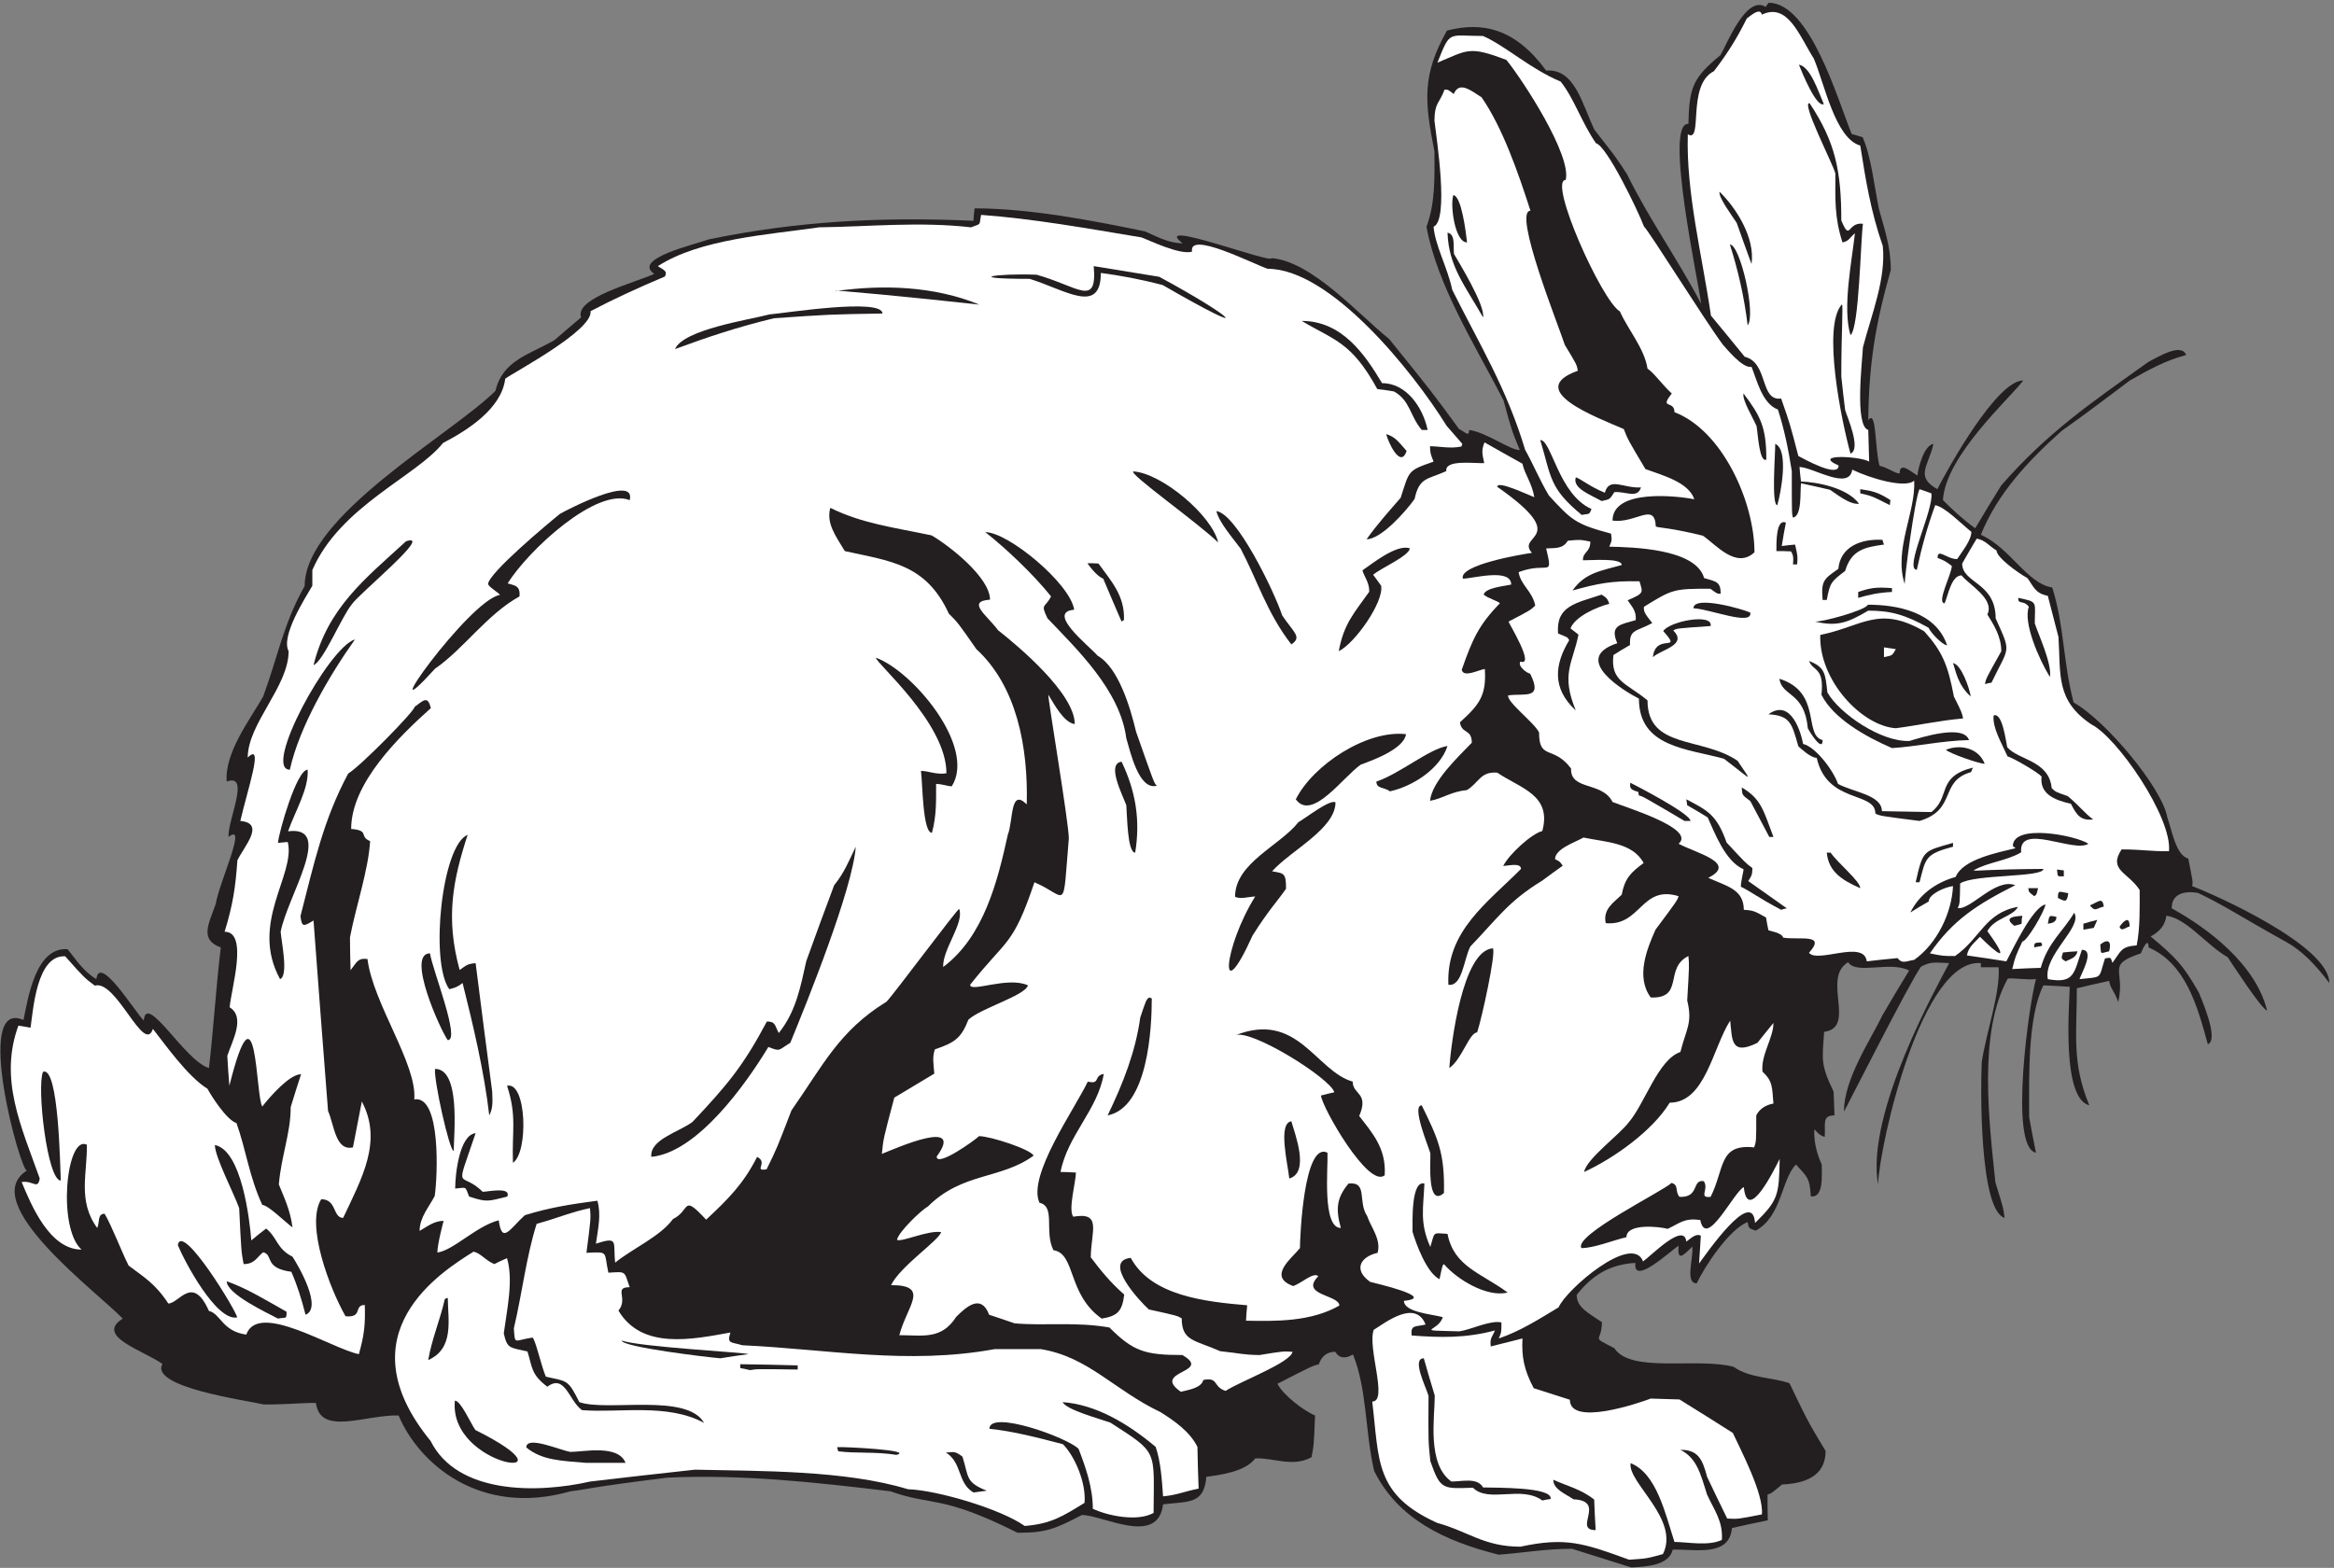 <?xml version="1.0" encoding="UTF-8" standalone="no"?>
<svg
   xmlns:dc="http://purl.org/dc/elements/1.1/"
   xmlns:cc="http://creativecommons.org/ns#"
   xmlns:rdf="http://www.w3.org/1999/02/22-rdf-syntax-ns#"
   xmlns:svg="http://www.w3.org/2000/svg"
   xmlns="http://www.w3.org/2000/svg"
   viewBox="0 0 756 508"
   height="508"
   width="756"
   xml:space="preserve"
   id="svg2"
   version="1.1"><rect x="0" y="0" width="756" height="508" fill="#808080" stroke="none"/><defs
     id="defs6" /><g
     transform="matrix(1.333,0,0,-1.333,0,508)"
     id="g10"><g
       transform="scale(0.1)"
       id="g12"><path
         id="path14"
         style="fill:#231f20;fill-opacity:1;fill-rule:nonzero;stroke:none"
         d="m 3963.72,1.16 c -48.24,15.117 -96.49,30.234 -144,45.363 -63.36,0 -119.52,-10.086 -177.84,-14.406 -133.2,33.125 -245.31,87.844 -302.92,203.762 -22.31,97.922 -16.76,196.562 -51.32,282.961 -17.37,-10.422 -32.98,-10.559 -43.2,6.48 -20.16,0 -33.84,-11.519 -39.6,-30.242 -16.56,-4.316 -16.56,-4.316 -100.8,-47.519 13.73,-27.454 64.83,-66.399 91.44,-77.039 -2.88,-72.004 -2.88,-72.004 -8.64,-101.516 -46.08,-25.203 -92.16,-0.723 -136.8,-2.879 -23.04,-31.684 -84.24,-40.324 -118.8,-44.641 -5.06,-67.402 -43.4,-59.48 -105.12,-66.964 -12.24,-102.957 -146.16,-25.915 -197.28,-25.915 -65.52,-33.847 -86.4,-43.207 -156.24,-43.207 -187.04,93.735 -206.01,64.067 -308.88,100.801 -185.04,22.317 -364.32,41.762 -542.88,33.117 -191.52,-23.757 -196.56,-28.796 -234.72,-33.117 -220.71,-63.164 -368.97,68.535 -417.6,184.321 -80.313,2.41 -190.086,-50.696 -200.879,30.242 -20.161,1.433 -66.239,-3.606 -126,-3.606 -43.422,10.117 -278.411,42.032 -246.961,98.645 -45.028,32.344 -165.078,67.285 -96.481,110.156 -60.625,63.664 -356.566,282.5 -232.558,360 -15.117,-6.223 -132.234,420.303 -8.637,365.763 10.656,48.53 28.211,178.28 107.277,172.08 19.442,-23.76 37.438,-53.28 69.84,-72.71 7.242,61.25 90.789,-75 115.199,-100.81 5.914,70.98 100.504,-99.09 158.399,-115.2 11.363,97.4 16.914,193.97 28.801,293.05 -52.973,18.91 -28.653,58.32 -12.239,105.83 9.125,54.83 78.352,200.33 30.957,162.72 -1.675,43.03 53.825,155.78 -4.32,134.64 -5.758,69.84 56.879,151.2 88.559,206.64 35.285,95.76 49.683,178.56 100.8,268.56 0,171.16 358.923,369.71 463.683,474.48 17.28,73.44 79.92,87.12 143.28,123.12 21.6,18.72 43.2,37.44 64.8,55.44 -17.2,47.32 134.19,85.05 177.84,105.84 -55.34,36.89 102.91,72.39 131.76,83.52 214.56,44.64 420.48,55.44 643.68,45.36 0.72,10.08 1.44,20.16 2.88,30.24 130.32,0 280.08,-28.08 414.72,-56.16 23.04,-10.08 56.16,-28.8 90.72,-28.8 -80.58,62.74 218.47,-51.3 216,-36 98.41,-7.87 212.58,-137.95 285.84,-196.56 102.96,-127.44 102.96,-127.44 169.92,-218.88 13.99,-6.36 24.48,-21.03 24.48,-2.16 43.26,-6.38 98.75,-48.96 123.12,-48.96 -20.16,48.96 -20.16,48.96 -39.6,120.96 -70.56,136.8 -160.56,277.92 -187.2,421.92 21.99,58.64 19.44,120.81 19.44,182.88 -24.48,123.12 -30.24,185.76 30.24,293.76 85.84,22.24 165.51,6.14 241.2,-97.2 69.85,5.76 87.84,-82.8 117.36,-144 52.56,-66.96 52.56,-66.96 79.2,-108 50.4,-103.68 122.4,-205.2 180,-314.64 -6.06,51.28 -91.09,442.39 -30.96,437.04 2.16,88.56 10.09,111.6 77.76,167.04 15.84,26.64 62.63,147.6 110.16,117.36 2.17,3.6 4.32,7.2 7.2,10.08 100.08,0 167.76,-235.44 201.6,-318.96 8.64,-2.16 17.28,-5.04 26.64,-7.92 20.89,-46.8 28.08,-118.08 39.6,-174.24 12.97,-48.24 28.8,-90.72 28.8,-148.32 -36.73,-129.6 -53.28,-226.08 -54.72,-365.04 20.37,28.48 15.72,-70.01 27.36,-110.88 21.7,-4.82 37.24,-18.72 48.96,-18.72 0,29.45 25.44,5.62 43.2,-5.04 1.9,19.53 15.93,73.22 38.87,77.04 -12.15,-54.74 -45.34,-78.9 9.37,-110.16 29.79,57.56 145.22,264.24 208.8,264.24 -29.84,-41.18 -188.64,-181.79 -195.12,-290.88 22.32,-22.32 47.52,-46.08 78.48,-68.4 20.88,35.28 41.75,69.84 63.36,104.4 113.04,128.88 214.56,198 357.84,300.24 20.5,9.99 79.04,47.57 91.43,16.56 -53.27,-14.4 -90.71,-36 -136.79,-61.92 -56.07,-41.78 -110.18,-83.49 -165.6,-122.4 -79.92,-71.28 -156.24,-151.92 -196.56,-252.72 71.58,-31.94 112.32,-118.74 173.52,-128.16 29.52,-94.32 25.93,-180.72 51.84,-279.36 78.06,-43.82 214.69,-207.23 227.52,-278.64 10.73,-29.5 20.68,-93.19 51.12,-100.8 11.52,-57.6 11.52,-57.6 9.36,-66.96 55.44,-20.88 333.36,-144.72 333.36,-235.44 -32.98,43.66 -65.46,77.59 -102.96,98.64 -120.24,66.96 -151.2,89.28 -216.01,120.24 -31.59,5.37 -64.07,-0.69 -64.07,-37.44 89.28,-48.96 204.48,-136.8 231.84,-248.4 -12.96,2.17 -88.55,118.8 -95.76,129.6 -51.84,29.52 -99.36,94.32 -149.04,100.8 -2.88,-23.04 -15.84,-38.16 -38.16,-50.4 57.6,-48.24 78.48,-67.68 117.36,-136.8 2.03,-6.65 50.97,-113.53 21.6,-125.28 -25.92,95.76 -54.72,196.56 -144,235.45 0,28.11 -15.81,-6.42 -18.72,-14.41 -86.4,-28.8 -36.93,-39.69 -54.93,-118.17 -11.27,30.46 -18.81,31.38 -22.11,51.21 -26.64,-5.76 -52.56,-11.51 -78.48,-18 0,-111.6 -12.96,-180 30.24,-284.4 -66.44,16.61 -49.17,233.7 -47.52,288 -21.61,1.44 -43.19,2.89 -64.09,3.6 -38.87,-77.76 -34.55,-225.36 -34.55,-320.4 5.04,-28.8 10.8,-57.6 16.55,-86.4 -66.95,12.96 -15.84,367.92 0,421.93 -23.75,-2.17 -52.55,2.87 -68.39,1.43 -72.71,-130.32 -45.36,-349.2 -30.23,-495.364 19.43,-62.636 19.43,-62.636 22.31,-86.394 -61.92,19.433 -58.32,322.558 -55.44,378.718 10.8,72 45.36,168.48 41.04,230.4 -14.4,0 -28.79,0 -43.2,0 0,3.6 0,7.2 0,10.08 -143.11,12.84 -245.57,-436.4 -249.84,-537.839 -30.34,173.419 144.52,483.109 172.8,537.839 -33.12,1.43 -44.64,4.32 -68.4,-8.64 -27.34,-36.94 -186.11,-352.08 -187.2,-352.08 0,78.47 62.64,170.64 94.32,235.44 20.88,36 42.48,72 64.08,107.28 -46.69,24.21 -127.45,-11.15 -148.32,20.16 -65.08,-38.41 21.43,-158.57 -58.32,-169.2 -4.33,-68.4 -9.37,-77.76 23.04,-145.44 0.72,-18.72 1.45,-38.16 2.16,-57.6 -31.55,0 -21.29,-21.74 -23.76,-52.56 -12.24,5.04 -12.24,5.04 -25.2,18.72 -1.45,-26.64 4.32,-55.44 18,-85.681 0,-24.421 5.21,-82.339 -26.64,-77.039 -2.16,46.082 -10.8,48.953 -36,77.039 -35.77,-35.757 -34.18,-126.55 -97.91,-160.554 -15.43,5.769 -17,3.691 -19.45,20.879 -44.94,-17.657 -104.2,-107.414 -123.84,-149.043 -29.32,0 -7.2,61.718 -10.8,89.277 -23.02,-23.027 -36.64,-36.609 -33.12,2.156 -17.98,-10.64 -111.54,-99.566 -105.12,-41.758 -63.36,-3.601 -105.84,-30.957 -142.56,-77.753 0,-30.965 29.52,-44.645 61.2,-66.239 0,-51.453 -29.6,-31.863 30.24,-63.367 40.32,-61.914 202.32,-21.594 290.16,-45.352 38.18,-27.445 91.11,-24.855 135.36,-39.601 44.64,-92.879 44.64,-92.879 87.84,-164.883 0,-62.637 -52.56,-79.199 -105.84,-81.355 -25.92,-21.606 -25.92,-21.606 -35.28,-24.485 0,-20.879 0,-41.758 0.72,-62.636 -29.51,-5.762 -58.32,-12.247 -87.12,-18.719 -6.48,-72.004 -91.44,-50.402 -144,-52.57 C 4055.81,5.176 3997.3,2.793 3963.72,1.16 v 0" /><path
         id="path16"
         style="fill:#ffffff;fill-opacity:1;fill-rule:nonzero;stroke:none"
         d="m 3958.68,19.883 c -110.88,40.312 -154.08,55.438 -264.24,31.68 -88.56,0 -127.44,37.441 -201.6,57.597 -153.36,69.121 -141.12,151.926 -158.4,295.195 39.24,0 -12.27,130.938 3.6,174.25 29.02,18.083 101.28,74.754 126,12.958 -24.31,-6.075 -36.82,0.234 -33.84,-26.641 66.96,-5.039 130.32,-7.207 202.32,12.234 -5.76,-15.113 -12.96,-17.996 -10.08,-38.875 25.2,6.477 51.11,12.957 77.04,19.434 -2.16,-43.195 2.88,-74.871 27.36,-120.957 28.8,-9.356 58.32,-18.723 87.84,-28.074 0,-65.364 166.98,-8.332 196.56,2.879 23.04,-0.723 46.08,-1.446 69.85,-2.161 43.19,-26.636 86.39,-54.004 129.59,-81.367 17.28,-38.152 75.6,-147.597 70.56,-197.996 -58.32,-11.523 -58.32,-11.523 -84.24,-10.078 -16.56,33.84 -33.12,67.676 -48.96,101.523 -11.52,44.641 -23.04,65.52 -64.8,65.52 40.31,-20.168 48.96,-59.043 64.8,-108.723 17.28,-38.164 38.89,-64.082 36,-110.168 -32.4,-15.84 -84.24,-5.039 -115.2,-5.039 -22.32,68.41 -43.2,166.328 -106.57,191.528 -7.83,-47.036 120.72,-136.594 78.49,-221.04 -38.88,-10.797 -38.88,-10.797 -82.08,-13.68 v 0" /><path
         id="path18"
         style="fill:#231f20;fill-opacity:1;fill-rule:nonzero;stroke:none"
         d="m 3823.32,166.758 c -18.91,13.152 -48.96,23.996 -48.96,47.519 29.52,-13.679 68.41,-23.039 99.36,-48.242 0.72,-24.472 2.16,-48.957 3.6,-74.16 -56.47,0 27.69,70.996 -54,74.883 v 0" /><path
         id="path20"
         style="fill:#ffffff;fill-opacity:1;fill-rule:nonzero;stroke:none"
         d="m 2489.88,101.965 c -57.55,41.101 -212.84,87.066 -283.68,89.273 -153.36,46.797 -362.16,43.918 -517.68,47.524 -84.96,-9.36 -169.92,-18.723 -254.16,-28.801 -130.32,-29.523 -323.28,-30.957 -388.08,98.644 -213.643,261.329 26.61,411.415 104.4,460.079 17.1,-3.418 28.87,-21.27 50.4,-30.246 10.08,5.039 20.16,10.078 30.96,14.406 15.84,-54.004 0,-123.84 -7.92,-182.883 8.64,-37.441 13.68,-33.836 57.6,-43.926 12.24,-39.597 8.64,-55.437 48.24,-85.676 43.2,32.407 52.56,-34.558 84.24,-56.882 91.44,-7.2 207.36,17.285 296.64,-30.957 -41.76,73.437 -235.44,26.64 -303.12,50.402 -28.08,56.16 -28.8,49.676 -81.36,61.922 -10.8,24.472 -25.2,90 -32.4,95.039 -46.07,-6.914 -42.17,-19.192 -45.36,22.312 20.16,84.961 30.24,174.961 55.44,254.16 44.77,11.829 86.76,29.602 129.6,38.165 2.16,-25.204 2.16,-25.204 -8.64,-108.719 55.39,2.762 41.99,3.679 53.28,-48.242 44.2,2.461 37.62,5.007 51.84,-35.286 -40.21,0 -2.58,-27.136 -27.36,-56.875 57.04,-96.265 180.83,-69.668 272.16,-53.277 -9.42,-28.266 1.98,-22.578 28.8,-30.957 205.92,-9.367 401.76,-48.242 613.44,-9.367 36.72,0 74.16,0 111.6,0 115.92,-18.723 177.84,-99.356 291.6,-153.359 33.92,-21.583 70.57,-46.805 89.28,-84.239 0.72,-33.84 1.45,-67.676 2.88,-101.523 -33.84,-6.477 -52.56,-15.84 -86.4,-18.723 -2.88,41.77 -5.76,84.965 -18,120.246 -67.68,56.887 -145.44,102.957 -226.08,108.723 9.36,-18.723 87.12,-39.602 115.92,-49.68 117.36,-75.605 105.84,-64.804 105.12,-219.597 -39.6,-22.329 -113.04,-6.489 -147.6,10.078 0,52.554 -18,102.234 -34.56,145.437 -25.03,26.926 -216.72,96.309 -216.72,48.953 56.88,-5.75 115.2,-20.879 178.56,-37.429 28.08,-28.086 56.88,-92.879 52.56,-142.571 -52.56,-32.39 -81.36,-51.109 -145.44,-56.148 v 0" /><path
         id="path22"
         style="fill:#231f20;fill-opacity:1;fill-rule:nonzero;stroke:none"
         d="m 3747.71,163.879 c -51.11,37.437 -130.31,-7.199 -168.47,30.965 -73.44,-2.168 -79.2,-5.762 -103.68,64.797 -5.04,48.242 -5.04,48.242 -4.32,158.394 -5.78,20.727 -42.04,91.445 -11.52,91.445 8.64,-30.242 17.28,-60.476 26.64,-90.718 0,-52.563 -19.43,-166.321 40.32,-208.801 26.91,0 62.84,10.437 77.04,-14.402 28.04,-1.079 170.14,1.836 164.16,-28.079 -7.2,-0.722 -13.68,-2.16 -20.17,-3.601 v 0" /><path
         id="path24"
         style="fill:#231f20;fill-opacity:1;fill-rule:nonzero;stroke:none"
         d="m 2365.32,183.32 c -39.6,23.758 -26.64,72 -66.96,97.2 18,0 19.44,5.757 40.32,-10.082 15.84,-49.676 6.48,-61.922 59.04,-82.801 -10.8,-1.438 -21.6,-2.879 -32.4,-4.317 v 0" /><path
         id="path26"
         style="fill:#231f20;fill-opacity:1;fill-rule:nonzero;stroke:none"
         d="m 1105.32,406.523 c 14.32,0 38.35,-55.046 49.68,-71.281 265.14,-132.566 -65.92,-93.855 -49.68,71.281 v 0" /><path
         id="path28"
         style="fill:#231f20;fill-opacity:1;fill-rule:nonzero;stroke:none"
         d="m 1424.28,255.32 c -59.04,5.039 -107.28,5.766 -145.44,37.446 0,30.222 83.5,-7.414 107.28,-10.801 32.4,0 115.92,18.719 133.92,-26.645 -32.4,0 -64.08,0 -95.76,0 v 0" /><path
         id="path30"
         style="fill:#231f20;fill-opacity:1;fill-rule:nonzero;stroke:none"
         d="m 2178.12,274.758 c -51.28,8.152 -96.14,3.023 -141.12,8.64 -1.44,3.606 -2.16,7.2 -2.88,10.079 14.02,1.472 189.47,-7.352 144,-18.719 v 0" /><path
         id="path32"
         style="fill:#ffffff;fill-opacity:1;fill-rule:nonzero;stroke:none"
         d="m 2869.32,428.113 c -73.91,51.172 79.22,46.075 3.6,89.289 -91.44,0 -119.52,9.356 -177.12,66.953 -82.08,14.407 -156.96,3.606 -230.4,10.086 -20.88,7.2 -41.76,14.399 -61.92,20.879 -19.44,51.836 -55.44,19.438 -79.92,-5.039 -36,-56.16 -80.64,-44.636 -138.24,-44.636 17.92,70.48 76.54,121.679 -20.16,121.679 23.14,46.817 116.63,108.66 121.68,128.875 -32.19,5.051 -97.13,-25.484 -107.28,-18.719 3.9,19.5 59.77,72.84 74.88,80.645 83.88,83.879 176.82,65.5 257.04,123.835 -6.07,15.17 -105.42,47.52 -132.48,47.52 -8.49,-8.93 -102.96,-76.699 -102.96,-49.675 69.63,94.955 -96.82,21.025 -133.2,6.475 3.6,36.72 3.6,36.72 30.24,136.79 32.4,19.45 64.8,38.89 97.2,58.32 -2.16,26.65 -5.04,40.33 1.44,59.05 48.83,16.28 64.19,27.84 81.36,72 28.8,27.36 138.96,59.04 144.72,83.52 -48.97,22.6 -140.4,-18.42 -140.4,1.44 89.5,113.52 103.01,91.48 156.24,249.12 82.28,-35.18 67.82,-79.16 83.52,106.55 0,38.5 -52.55,348.49 -49.68,349.21 14.88,-24.18 37.51,-67.48 64.08,-71.28 0,74.16 -136.08,188.64 -186.48,228.24 -25.91,35.63 -78.24,70.24 -19.44,74.16 0,54 -98.64,131.04 -141.84,156.24 -92.16,19.44 -169.2,28.8 -246.24,66.96 -10.08,-37.44 12.24,-66.96 35.28,-105.12 110.16,-24.48 197.28,-30.96 252.72,-151.92 22.32,-22.32 22.32,-22.32 66.96,-86.4 97.92,-90 126,-236.88 122.4,-377.28 -40.82,40.82 -32.37,-38.73 -46.08,-74.16 -24.48,-110.88 -57.6,-246.96 -156.96,-321.12 -2.16,42.47 51.84,107.28 38.88,141.12 -4.31,0.72 -156.6,-204.47 -176.4,-225.36 -115.92,-71.28 -154.8,-155.52 -231.12,-264.24 -36,-93.6 -36,-93.6 -60.48,-143.28 -33.35,-5.559 5.08,16.18 -23.04,30.242 -33.12,-65.519 -69.84,-102.246 -123.84,-152.644 -59.76,64.082 -36.72,23.042 -80.64,1.445 -30.21,-41.926 -99.29,-72.207 -140.4,-105.84 -5.73,49.715 10.18,64.512 -46.8,46.082 5.76,39.59 12.96,70.559 3.6,104.395 -64.8,-8.641 -116.64,-16.563 -176.4,-35.286 -36.03,-32.644 -55.4,-71.953 -63.36,-12.234 -54.88,-14.402 -109.68,-72.859 -149.04,-78.477 0,21.602 15.12,77.04 15.12,77.04 -23.04,0 -39.6,-13.68 -58.32,-24.481 0,33.113 23.04,58.32 36.72,84.961 6.98,46.379 15.87,245.647 -49.68,234.717 7.16,85.96 -100.032,232.29 -113.758,341.28 -24.274,3.03 -26.258,-8.54 -41.043,-27.36 -0.719,26.64 -1.441,53.28 -1.441,79.92 14.402,75.6 44.64,162.72 48.96,234 -28.082,11.23 -0.066,25.98 -46.078,29.53 0,111.59 116.641,224.63 193.68,293.75 -7.6,30.37 -17,19.83 -39.6,2.88 0,-10.47 -131.099,-143.89 -161.283,-162 -60.476,-113.05 -82.797,-217.44 -115.918,-346.32 3.055,-27.48 7.336,-25.88 31.68,-10.8 11.519,-154.08 23.043,-308.16 35.277,-462.96 15.102,-33.97 17.86,-98.04 60.485,-88.56 7.199,37.44 14.402,74.88 21.597,111.6 51.121,-96.49 0,-186.486 -45.355,-282.958 -25.547,0 -15.235,45.363 -53.281,45.363 -38.883,-62.648 21.601,-218.891 59.039,-284.406 43.086,-4.305 19.019,27.363 46.8,27.363 1.442,-44.641 -0.722,-72 -14.398,-119.519 -66.227,13.113 -244.34,129.46 -273.602,47.519 -58.32,7.918 -61.921,50.398 -90.722,57.598 -40.043,89.707 -72.149,17.996 -98.637,17.996 -33.121,50.398 -61.926,65.527 -96.484,92.168 -19.438,38.879 -38.875,92.16 -58.317,125.996 -17.988,0 -11.699,-20.906 -18.004,-34.563 -48.234,65.52 -23.757,133.918 -25.199,202.333 -50.058,25.02 -72.117,-202.301 -12.957,-254.887 -77.762,0 -122.402,108.718 -145.441,164.16 27.844,4.39 39.191,-19.758 43.922,8.64 -45.363,127.437 -99.359,241.917 -51.84,371.517 9.359,-1.44 19.438,-2.88 29.52,-5.04 6.48,43.93 15.117,177.84 84.239,173.52 46.082,-51.84 46.082,-51.84 72,-71.27 51.984,15.58 119.75,-169.24 141.121,-105.13 27.359,-34.56 84.238,-115.92 132.48,-145.44 9.359,-17.28 46.078,-75.6 70.559,-83.52 23.039,-64.08 30.961,-130.32 62.64,-198.719 16.035,-2.003 51.188,-38.039 73.442,-54.726 -5.043,41.047 -20.16,72.004 -33.121,104.406 5.757,69.119 28.8,124.559 28.8,187.919 7.918,26.64 16.555,53.28 25.2,79.92 -28.082,0 -75.602,-54.71 -94.321,-78.48 -16.484,25.4 -12.07,321.86 -79.918,50.4 -2.164,24.48 -3.601,48.96 -5.043,72.72 11.829,36.18 44.805,93.67 5.762,118.08 3.363,43.71 46.328,183.6 -12.242,183.6 20.16,65.52 26.641,109.44 30.961,173.52 16.93,34.8 68.594,90.18 7.199,95.76 16.996,74.64 58.504,194.58 18.004,154.08 0,82.8 99.359,172.8 99.359,258.48 -19.445,36.72 39.598,128.16 57.598,159.12 0,12.96 0,25.92 0,38.16 67.41,155.33 253.09,227.75 317.52,308.88 61.2,31.68 142.56,84.24 151.2,156.24 18.72,14.4 213.84,117.36 207.36,164.16 57.6,30.24 117.36,57.6 180.72,84.24 7.09,14.17 -4.41,16.19 -17.28,25.2 102.96,66.24 267.84,76.32 391.68,94.32 118.08,1.44 244.8,14.4 369.36,0 26.37,10.54 18.89,2.29 24.48,30.24 126.72,-9.36 255.6,-32.4 389.52,-54.72 16.56,-5.76 94.32,-43.92 123.12,-34.56 -9.32,51.24 146.52,-28.97 183.6,-41.76 152.64,0 352.79,-249.12 434.88,-381.6 12.24,-14.4 25.2,-28.8 38.16,-43.92 -0.72,-2.16 -1.44,-4.32 -2.16,-6.48 -27.36,-5.76 -54.72,0.72 -76.32,0.72 0.72,-17.28 0.72,-17.28 8.64,-37.44 -64.08,-22.32 -58.32,-21.6 -79.93,-87.84 -28.07,-32.4 -56.15,-63.36 -82.79,-100.8 35.29,0 95.44,67.8 116.64,97.92 11.52,53.28 30.96,46.8 77.04,67.68 -4.12,28.86 68.11,18.32 92.16,19.44 -5.76,25.2 -6.48,32.4 0.72,50.4 30.24,-17.28 61.2,-34.56 92.16,-51.84 5.77,-26.64 23.04,-46.8 28.8,-81.36 -14.94,5.34 -90,41.66 -90,25.2 183.93,-128.74 43.81,-115.08 84.24,-160.56 -20.88,-2.88 -178.56,-28.8 -167.76,-62.64 21.44,-0.38 117.36,27.07 117.36,-14.4 -16.84,-3.93 -62.73,-7.54 -66.96,-24.48 12.97,-10.08 32.4,-14.4 39.6,-20.88 -51.84,-53.28 -66.96,-87.84 -92.88,-162 4.9,-19.58 40.24,-0.12 56.16,2.16 4.32,-64.8 -13.68,-87.12 -60.48,-129.6 4.18,-29.23 28.8,-14.96 28.8,-49.68 -33.84,-35.28 -96.48,-93.6 -101.52,-141.12 30.52,5.09 50.32,22.37 89.28,25.92 28.8,16.56 32.4,46.08 74.16,42.48 56.16,-38.16 133.2,-54 109.43,-141.83 -25.91,-6.49 -80.63,-56.17 -95.03,-84.96 13.49,0.67 43.2,8.56 43.2,-7.21 -82.08,-82.79 -182.16,-151.21 -176.4,-281.52 34.15,-4.88 37.32,62 53.29,92.88 66.95,69.84 93.59,110.88 174.23,159.84 16.55,12.24 33.12,24.48 50.4,36.72 -7.2,10.09 -7.2,10.09 -18.72,15.84 0,24.98 47.54,40.43 69.12,52.57 53.56,-11.4 119.11,-11.7 146.16,-61.93 -31.69,-23.04 -46.08,-38.16 -53.28,-77.04 -20.16,-19.44 -46.08,-35.28 -38.88,-69.12 85.68,-7.92 85.68,93.6 177.12,65.52 -3.6,-10.8 -3.6,-10.8 -56.15,-81.36 -20.17,-45.36 -48.97,-114.48 -11.53,-164.88 82.08,-2.88 31.68,71.27 91.44,100.79 2.16,-22.31 2.16,-22.31 -2.88,-107.99 13.68,-55.44 -2.87,-69.84 -16.56,-125.28 -54,-18 -86.4,-125.28 -125.28,-170.64 -22.47,-30.59 -102.49,-88.191 -108.72,-120.957 72.29,33.25 166.07,99.737 208.08,168.477 86.4,0 104.4,133.2 146.88,199.44 5.04,-45.36 0.72,-86.4 66.24,-54 12.96,16.56 25.92,32.4 38.88,48.24 0,-36.72 -30.96,-77.76 -26.64,-118.08 25.93,-24.48 23.04,-38.88 26.64,-77.76 -17.58,-3.19 -33.34,-11.96 -41.76,-28.8 0,-62.65 0,-62.65 -5.04,-77.76 -87.12,9.36 -71.28,-51.839 -105.84,-120.245 -30.7,-3.406 -3.18,18.105 -16.56,38.164 -29.58,4.934 -9.7,-40.398 -59.03,-38.164 -11.64,13.293 -1,29.23 -19.45,33.848 -19.44,-19.446 -239.04,-127.442 -218.87,-158.399 30.23,0 76.31,18.711 109.43,26.633 0,35 82.91,25.215 100.07,20.164 30.97,14.395 39.61,26.641 79.21,21.602 14.5,-72.539 81.05,67.785 105.84,79.922 8.94,-89.383 72.79,39.726 87.12,68.398 -1.46,-87.527 -3.33,-100.48 -59.76,-155.527 -6.38,89.316 -121.93,-79.969 -136.07,-98.633 1.43,23.039 2.87,45.363 4.31,67.676 -12.74,6.379 -24.45,-7.176 -35.28,-14.395 -5.32,47.844 -82.78,-31.926 -105.12,-48.242 -26.17,69.797 -186.69,-67.813 -205.2,-111.602 -48.96,-29.519 -94.32,-58.32 -145.44,-75.605 6.48,15.129 6.48,15.129 6.48,38.887 -25.92,6.472 -75.59,-17.997 -102.23,-21.602 -115.61,3.301 -50.72,-1.809 -40.33,34.563 -26.55,7.234 -94.32,11.875 -94.32,39.597 81.98,8.195 -72.03,43.34 -82.08,46.086 -41.76,29.512 -23.76,61.192 18,70.555 9.36,33.117 -16.56,62.637 -25.2,89.277 -23.76,36.008 2.16,84.238 -45.36,79.199 -28.8,-34.558 -31.68,-61.203 -18.71,-108 -46.01,0 -30.73,146.977 -32.41,182.883 -57.86,28.93 -66.96,-208.242 -66.96,-231.836 -19.44,-24.48 -79.92,-69.121 -16.56,-92.168 20.16,6.211 49.7,35.254 61.2,23.762 -46.35,-46.352 51.12,-44.887 51.12,-71.281 -69.12,-39.598 -154.8,-38.157 -226.81,-36.719 0.73,12.961 1.45,25.207 2.89,37.441 -102.24,8.645 -233.28,23.036 -282.96,115.204 -69.84,-7.208 22.32,-105.848 43.92,-125.282 68.4,-15.117 68.4,-15.117 79.92,-21.601 0,-56.16 32.4,-52.559 93.6,-79.922 49.68,-5.039 52.56,-8.633 95.04,-9.356 57.59,9.356 57.59,9.356 80.64,7.918 -5.04,-26.636 -126,-71.277 -162.72,-95.039 -31.68,10.078 -15.84,33.84 -54,26.645 -5.02,-20.129 -36.68,-24.082 -54.72,-28.813 v 0" /><path
         id="path34"
         style="fill:#231f20;fill-opacity:1;fill-rule:nonzero;stroke:none"
         d="m 1822.44,480.684 c -7.92,2.16 -15.84,3.593 -23.76,5.039 0,3.593 0,6.472 0,9.355 46.08,-0.723 92.88,-1.433 139.68,-2.883 0,-2.879 0,-6.472 0,-10.078 -99.36,1.446 -99.36,1.446 -115.92,-1.433 v 0" /><path
         id="path36"
         style="fill:#231f20;fill-opacity:1;fill-rule:nonzero;stroke:none"
         d="m 1040.52,505.156 c 8.64,51.121 29.52,99.364 40.32,148.321 2.16,1.445 4.32,2.168 7.2,2.878 0.72,-54.714 15.84,-123.113 -47.52,-151.199 v 0" /><path
         id="path38"
         style="fill:#231f20;fill-opacity:1;fill-rule:nonzero;stroke:none"
         d="m 1750.44,509.48 c -28.83,2.219 -239.76,27.317 -239.76,43.196 42.16,-15.684 307.44,-29.524 307.44,-33.113 -23.04,-2.883 -45.36,-6.489 -67.68,-10.083 v 0" /><path
         id="path40"
         style="fill:#231f20;fill-opacity:1;fill-rule:nonzero;stroke:none"
         d="m 432.117,784.52 c 9.719,58.371 145.125,-164.461 144,-175.68 -50.176,-10.031 -127.41,135.183 -144,175.68 v 0" /><path
         id="path42"
         style="fill:#231f20;fill-opacity:1;fill-rule:nonzero;stroke:none"
         d="m 675.48,605.957 c -26.593,14.102 -124.562,59.695 -124.562,90.723 47.523,-16.563 95.762,-46.082 145.445,-74.16 0,-20.04 -1.758,-12.313 -20.883,-16.563 v 0" /><path
         id="path44"
         style="fill:#231f20;fill-opacity:1;fill-rule:nonzero;stroke:none"
         d="m 2677.08,605.957 c -84.12,59.387 -62.5,157.883 -117.36,166.316 -22.88,45.766 5.92,106.372 -33.84,115.207 -30.24,64.793 84.96,226.8 117.36,294.48 31.71,-7.46 13.14,14.43 38.88,18.72 -15.12,-87.84 -87.84,-149.04 -105.12,-238.317 12.24,0 24.48,-0.722 37.44,-1.445 0,-20.879 -19.44,-91.438 -6.48,-107.273 70.56,12.234 43.2,-35.286 42.48,-98.645 22.32,-29.52 46.08,-59.754 81.36,-90.723 -5.04,-39.597 -15.12,-51.836 -54.72,-58.32 v 0" /><path
         id="path46"
         style="fill:#231f20;fill-opacity:1;fill-rule:nonzero;stroke:none"
         d="m 742.441,615.32 c -10.082,39.602 -20.882,73.442 -34.558,104.399 -67.692,9.226 -42.414,41.023 -68.406,47.515 -15.118,-11.511 -20.157,-28.796 -47.52,-28.796 -5.758,30.964 -5.758,30.964 -10.797,136.082 -12.215,34.613 -59.043,124.308 -59.043,153.36 64.801,-12.96 84.246,-179.275 88.563,-231.845 11.523,10.09 23.758,19.445 36,28.809 27.359,-21.602 25.199,-48.965 64.082,-68.406 16.426,-25.559 73.121,-124.543 31.679,-141.118 v 0" /><path
         id="path48"
         style="fill:#231f20;fill-opacity:1;fill-rule:nonzero;stroke:none"
         d="m 3508.68,738.438 c -3.6,-2.879 -3.6,-2.879 -10.8,-36.719 -31.68,15.84 -56.88,86.406 -65.52,115.207 0,25.574 -3.59,125.449 28.8,117.351 -2.16,-58.32 -12.24,-95.039 14.4,-154.082 11.66,37.305 3.76,34.219 41.76,31.68 15.84,-79.91 80.64,-94.316 146.16,-142.559 -50.41,-12.597 -123.76,32.266 -154.8,69.122 v 0" /><path
         id="path50"
         style="fill:#231f20;fill-opacity:1;fill-rule:nonzero;stroke:none"
         d="m 1139.88,902.598 c -10.42,26.066 -4.53,21.882 -33.84,19.445 0,34.441 10.32,130.707 49.68,134.637 -51.51,-153.035 -39.16,-87.149 17.28,-142.559 13.35,0.352 69.48,12.774 59.76,-11.523 -45.76,-10.977 -48.17,-14.903 -92.88,0 v 0" /><path
         id="path52"
         style="fill:#231f20;fill-opacity:1;fill-rule:nonzero;stroke:none"
         d="m 3475.56,1008.44 c -5.5,18.11 -46.17,115.92 -20.88,115.92 38.87,-79.92 56.16,-114.48 54,-213.122 -42.33,-37.039 -31.7,79.121 -33.12,97.202 v 0" /><path
         id="path54"
         style="fill:#231f20;fill-opacity:1;fill-rule:nonzero;stroke:none"
         d="m 104.52,1205.72 c 38.523,15.41 41.519,-234.009 43.199,-264.236 -32.914,0 -58.793,228.286 -43.199,264.236 v 0" /><path
         id="path56"
         style="fill:#231f20;fill-opacity:1;fill-rule:nonzero;stroke:none"
         d="m 3132.84,946.523 c -3.05,32.54 -28.6,134.757 5.04,138.957 8.64,-30.96 45.36,-124.562 -5.04,-138.957 v 0" /><path
         id="path58"
         style="fill:#231f20;fill-opacity:1;fill-rule:nonzero;stroke:none"
         d="m 3209.88,1148.13 c 10.8,2.87 21.6,5.75 32.39,7.91 -8.62,33.48 -204.59,155.97 -241.18,138.24 151.84,61.04 195.82,-86.6 285.84,-112.32 0,-32.39 40.39,-26.2 15.84,-83.52 30.23,-39.6 66.23,-77.76 61.91,-143.999 -38.72,-33.882 -152.64,165.529 -154.8,193.689 v 0" /><path
         id="path60"
         style="fill:#231f20;fill-opacity:1;fill-rule:nonzero;stroke:none"
         d="m 1246.44,984.68 c -2.88,74.88 10.08,113.76 -14.4,187.2 47.52,11.52 52.56,-162 14.4,-187.2 v 0" /><path
         id="path62"
         style="fill:#231f20;fill-opacity:1;fill-rule:nonzero;stroke:none"
         d="m 1582.68,999.082 c -4.21,42.168 65.91,59.698 100.08,84.958 83.56,88.9 122.61,134.65 180.72,244.09 21.34,0 18.98,-9.84 28.8,-28.09 42.48,52.56 53.28,114.48 66.96,174.96 22.32,61.93 44.64,123.13 67.68,184.32 25.2,30.96 36,59.76 52.56,93.6 -7.95,-103.33 -116.27,-372.28 -159.12,-476.64 -29.81,-17.89 -23.09,-22.15 -53.28,-10.08 -54,-89.27 -172.08,-256.32 -284.4,-267.118 v 0" /><path
         id="path64"
         style="fill:#231f20;fill-opacity:1;fill-rule:nonzero;stroke:none"
         d="m 1057.08,1212.92 c 61.92,0 46.08,-154.79 45.36,-199.44 -10.43,0 -48.71,172.65 -45.36,199.44 v 0" /><path
         id="path66"
         style="fill:#231f20;fill-opacity:1;fill-rule:nonzero;stroke:none"
         d="m 1188.84,1099.88 c -12.24,107.28 -40.32,223.92 -64.8,321.84 -13.68,-10.8 -20.88,-12.24 -32.4,-15.12 -47.52,66.24 -18,350.63 44.64,375.12 -36,-110.88 -54,-201.6 -19.44,-328.32 16.56,10.8 16.56,14.4 38.88,16.56 12.96,-103.68 26.64,-208.08 40.32,-312.48 0,-16.56 3.6,-38.16 -7.2,-57.6 v 0" /><path
         id="path68"
         style="fill:#231f20;fill-opacity:1;fill-rule:nonzero;stroke:none"
         d="m 2691.48,1099.88 c 38.16,79.2 67.68,154.8 79.2,237.6 14.4,43.2 14.4,43.2 21.6,48.96 2.16,-0.72 4.32,-1.44 6.48,-2.16 0,-70.56 -8.64,-264.96 -107.28,-284.4 v 0" /><path
         id="path70"
         style="fill:#231f20;fill-opacity:1;fill-rule:nonzero;stroke:none"
         d="m 3521.64,1215.08 c 4.38,58.16 31.86,285.78 105.84,290.88 8.53,-8.53 -26.7,-170.07 -38.16,-204.48 -19,0 -37.56,-66.64 -67.68,-86.4 v 0" /><path
         id="path72"
         style="fill:#231f20;fill-opacity:1;fill-rule:nonzero;stroke:none"
         d="m 1088.04,1282.77 c -16.7,22.18 -102.372,210.95 -43.2,210.95 6.41,-41.42 74.63,-210.95 43.2,-210.95 v 0" /><path
         id="path74"
         style="fill:#ffffff;fill-opacity:1;fill-rule:nonzero;stroke:none"
         d="m 4976.04,1431.09 c -11.52,58.31 85.68,126.71 64.08,161.27 -28.14,-46.89 -63.58,-71.72 -81.36,-133.92 -23.04,-0.73 -46.08,-1.44 -69.12,-2.88 7.2,29.52 7.2,29.52 24.48,66.96 11.52,0 54.72,74.88 56.17,90 -30.97,-5.76 -79.93,-110.16 -95.04,-138.24 -32.41,5.04 -64.09,10.08 -95.77,14.4 3.59,20.88 18,30.24 31.68,45.36 39.93,-40.06 78.57,-70.19 18,13.67 16.56,31.69 62.64,35.29 74.16,59.05 -79.92,-14.4 -90.72,-76.32 -152.64,-119.53 -29.52,0 -29.52,0 -61.2,6.49 55.44,80.64 114.48,118.8 207.36,165.6 -48.23,18.72 -108.71,-61.19 -139.68,-55.44 5.04,10.8 5.04,10.8 5.76,59.76 34.42,22.8 202.31,14.22 202.31,35.28 -137.5,-0.72 -161.27,-5.76 -169.91,-3.6 35.28,20.16 80.64,23.04 115.92,43.92 -6.69,73.58 128.45,-2.44 163.44,20.88 -30.87,20.58 -183.59,49.74 -183.59,-5.76 2.15,-1.44 4.31,-2.88 6.47,-5.04 -43.2,-10.8 -128.16,-26.64 -145.44,-69.84 -48.96,-13.68 -88.57,-43.2 -110.16,-86.41 14.4,9.37 29.52,18.02 44.64,26.65 0,17.99 39.6,35.28 59.04,37.44 -2.87,-64.09 -38.16,-139.68 -94.32,-179.28 -17.89,-2.38 -28.83,-10.99 -40.32,4.32 -25.2,-2.16 -50.4,-5.04 -74.87,-7.92 -6.72,53.63 -120.15,-5.61 -140.41,20.88 42.64,47.38 -21.46,30.48 -62.65,36.72 -3.59,12.24 -31.68,15.83 -35.99,18 -2.16,10.8 -4.31,20.88 -5.76,30.96 -26.64,15.12 -30.23,17.29 -54,18.72 0,49.71 -41.14,57.29 -86.4,77.76 72.05,36.02 -28.93,59.83 -72,82.8 42.56,36.48 -123.99,86.89 -160.56,101.52 -25.2,50.4 -102.96,27.36 -100.8,81.36 -43.2,57.6 -77.76,18.72 -77.76,87.84 -12.24,24.48 -79.92,74.88 -74.88,90 40,5.45 85.16,-11.2 53.28,52.56 -8.82,1.96 -31.06,18.57 -23.76,29.52 36.54,-12.18 -27.73,92.08 -28.8,97.2 52.56,27.36 52.56,27.36 64.8,38.88 -6.23,34.27 -35.46,49.76 -40.32,81.36 72.15,27.26 84.4,-16.55 66.96,57.6 20.15,1.44 40.32,-2.16 52.56,18.72 29.52,2.88 29.52,2.88 54.72,-2.16 0,-26.67 -18,-23.67 -18,-45.36 18.96,-0.44 94.32,6.55 94.32,-11.52 -51.12,-14.4 -89.29,-18.72 -119.52,-61.92 61.91,17.28 95.04,23.76 162.72,22.32 7.94,-27.81 12.34,-28.45 -28.8,-46.08 7.92,-12.96 22.32,-25.2 19.44,-48.24 -35.89,-10.99 -63.98,-11.53 -44.64,-56.16 -116.29,-38.06 21.26,-118.99 52.56,-134.64 0,-118.22 116.96,-121.38 206.64,-146.16 71.24,-54.14 70.06,-60.45 33.12,-5.04 -86.2,59.11 -218.88,27.85 -218.88,146.88 -49.68,41.76 -90.72,45.36 -82.8,110.16 12.96,8.64 26.64,16.56 40.32,24.48 -1.91,38.34 14.69,32.22 54,53.28 -12.24,16.56 -22.32,25.92 -20.16,39.6 69.84,43.2 72.72,43.92 161.28,43.92 16.56,-12.24 16.56,-12.24 25.2,-12.24 0,30.21 -12.03,29.59 -40.32,38.16 -20.16,72 -174.96,74.88 -230.4,76.32 6.49,15.12 6.49,15.12 4.32,31.68 -86.4,23.04 -95.76,32.4 -151.21,92.88 -21.59,36 -38.87,77.76 -57.59,110.88 -44.64,149.04 -110.16,254.88 -177.12,388.8 -10.8,52.56 -41.76,108 -45.36,153.36 37.91,16.25 7.5,211.67 2.16,257.76 0,43.92 12.24,41.76 24.48,75.6 8.64,0 8.64,0 22.32,-10.8 13.69,33.12 43.2,7.2 67.68,-7.92 50.4,-72.72 88.56,-181.44 118.8,-275.76 -43.94,0 70.22,-284.31 83.52,-326.16 28.8,-47.52 28.8,-47.52 31.68,-62.64 -131.69,-47.41 45.44,-113.1 111.6,-141.84 10.08,-25.92 10.08,-25.92 52.56,-97.2 40.83,-15.08 104.85,-31.58 118.8,-73.44 -40.79,8.22 -198.72,26.21 -198.72,-51.84 56.43,-7.53 102.69,46.37 105.12,-14.4 9.36,-3.6 36,-2.88 114.48,-22.32 30.96,-20.88 80.65,-82.08 125.28,-40.32 0,122.4 -77.76,295.92 -194.4,340.56 0,30.11 -38,5.95 -6.48,45.36 -22.32,20.16 -43.92,51.12 -59.04,60.48 -7.19,48.96 -48.96,97.2 -66.96,138.96 -44.15,25.3 -175.76,319.68 -131.76,319.68 14.4,59.76 -102.24,239.76 -144,291.6 -92.08,35.15 -94.17,23.82 -167.76,-6.48 32.1,80.26 24.8,64.8 110.88,64.8 55.54,-24.49 114.05,-79.72 188.64,-110.88 33.12,-41.76 50.41,-98.64 85.68,-149.76 26.64,-6.48 103.68,-167.04 116.64,-202.32 13.68,-12.96 149.04,-230.4 192.25,-288 7.19,-7.2 46.79,-57.6 69.11,-53.28 12.24,-28.8 25.2,-89.28 64.08,-103.68 15.13,-46.08 25.2,-95.04 33.84,-149.76 0,-103.68 0,-103.68 2.88,-113.04 22.12,4.42 16.98,60.71 19.44,83.52 23.04,-5.04 46.79,-10.08 70.56,-15.84 10.8,-6.48 47.52,-37.44 70.56,-33.84 -28.79,38.88 -101.52,52.56 -141.12,54 -1.44,12.24 -2.88,23.76 -3.6,35.28 32.89,-0.75 120.88,-58.25 128.16,-6.48 42.44,-20.8 129.24,-46.63 150.48,-26.64 4.32,-76.32 -50.4,-167.76 -23.04,-251.28 -0.26,16.57 24.13,205.67 36,230.4 9.36,-2.88 18.72,-6.48 28.79,-10.08 6.34,-39.58 -67.46,-185.76 -35.27,-185.76 12.24,56.88 25.92,105.84 44.64,156.96 23.76,-4.32 61.92,-43.92 87.84,-64.8 0,-20.16 -21.6,-46.8 -34.56,-66.24 -25.69,0 -47.52,27.72 -47.52,2.88 18,-7.2 18,-7.2 34.57,-19.44 0,-19.45 -38.26,-90.72 -17.29,-90.72 8.95,22.02 16.61,67.68 41.04,67.68 17.28,-22.32 81.36,-56.88 62.64,-95.04 15.84,-25.2 33.84,-54 33.84,-89.28 -37.44,-66.96 -37.44,-66.96 -39.6,-79.92 5.04,1.44 10.08,2.88 15.84,3.6 43.2,90 48.96,69.84 10.08,156.24 0,87.84 -81.36,84.96 -81.36,133.2 11.52,20.16 23.04,40.32 35.28,60.48 20.06,-2.87 29.81,-17.58 48.24,-28.8 0,-16.56 50.4,-53.28 74.88,-66.96 15.84,-20.88 18,-36.72 49.68,-43.2 8.64,-33.12 17.28,-66.24 25.92,-100.08 5.75,-90.72 -7.2,-154.08 79.92,-212.4 62.51,-31.19 196.34,-225.38 188.64,-308.16 -45.36,-0.73 -64.8,4.32 -115.2,4.32 -33.12,-50.4 15.84,-55.44 43.92,-98.64 0,-38.88 1.44,-92.16 -7.2,-134.64 -38.16,-2.88 -37.44,-12.96 -59.04,-42.48 -4.6,13.81 -2.61,13.36 -18,10.8 -16.6,-51.21 -3.91,-43.95 -61.92,-50.39 4.71,14.59 37.96,71.27 5.76,71.27 -19.41,-55.34 -17,-83.24 -82.8,-71.27 v 0" /><path
         id="path76"
         style="fill:#231f20;fill-opacity:1;fill-rule:nonzero;stroke:none"
         d="m 680.52,1431.09 c -74.805,136.6 38.574,253.93 18.718,333.35 -7.922,-0.72 -15.84,-1.44 -23.758,-2.17 2.239,27.21 45.618,177.85 72,177.85 3.598,-45.36 -30.96,-102.24 -47.519,-149.76 113.754,14.96 -1.121,-156.86 -18.004,-244.08 2.023,-25.77 19.551,-106.81 -1.437,-115.19 v 0" /><path
         id="path78"
         style="fill:#231f20;fill-opacity:1;fill-rule:nonzero;stroke:none"
         d="m 3050.04,1631.96 c -16.56,-0.72 -36,-7.2 -48.95,-0.72 0,82.08 108.71,123.84 154.07,181.44 19.11,10.93 75.52,55.47 90,48.24 0,-64.79 -109.44,-117.36 -154.07,-167.76 29.51,-5.03 33.83,-4.32 33.83,-42.48 -20.88,-30.24 -42.48,-51.84 -81.37,-113.75 -83.87,-185.75 -70.72,-28.5 6.49,95.03 v 0" /><path
         id="path80"
         style="fill:#231f20;fill-opacity:1;fill-rule:nonzero;stroke:none"
         d="m 5019.24,1474.28 c -11.63,6.98 -10.77,6.57 -6.47,21.6 11.51,1.44 23.03,2.16 35.27,2.88 -2.88,-15.84 -17.28,-18.72 -28.8,-24.48 v 0" /><path
         id="path82"
         style="fill:#231f20;fill-opacity:1;fill-rule:nonzero;stroke:none"
         d="m 5103.48,1515.32 c 20.41,15.88 27.65,6.16 21.6,-16.56 -23.65,-5.25 -19.01,-9.37 -21.6,16.56 v 0" /><path
         id="path84"
         style="fill:#231f20;fill-opacity:1;fill-rule:nonzero;stroke:none"
         d="m 4942.92,1508.13 c 0,13.44 2.74,10.5 16.56,12.23 7.98,-11.98 -3.02,-8.18 -16.56,-12.23 v 0" /><path
         id="path86"
         style="fill:#231f20;fill-opacity:1;fill-rule:nonzero;stroke:none"
         d="m 5062.44,1551.32 c 0,5.04 0,10.07 0,14.4 10.8,3.6 22.32,6.48 33.84,9.36 -2.88,-6.47 -5.76,-12.96 -8.64,-19.44 -8.64,-1.44 -17.28,-2.87 -25.2,-4.32 v 0" /><path
         id="path88"
         style="fill:#231f20;fill-opacity:1;fill-rule:nonzero;stroke:none"
         d="m 5150.29,1558.52 c 10.65,14.93 24.47,26.96 24.47,0.72 -10.87,-3.26 -20.19,-13.6 -24.47,-0.72 v 0" /><path
         id="path90"
         style="fill:#231f20;fill-opacity:1;fill-rule:nonzero;stroke:none"
         d="m 4894.68,1560.68 c -27.87,20.9 0.2,22.83 19.44,24.48 -5.57,-25.03 7.15,-16.89 -19.44,-24.48 v 0" /><path
         id="path92"
         style="fill:#231f20;fill-opacity:1;fill-rule:nonzero;stroke:none"
         d="m 4976.04,1565.72 c 4.23,19.01 0.68,21.6 20.89,16.55 0,-15.11 -14.41,-15.11 -20.89,-16.55 v 0" /><path
         id="path94"
         style="fill:#231f20;fill-opacity:1;fill-rule:nonzero;stroke:none"
         d="m 4328.04,1599.56 c -59.76,31.68 -67.68,41.04 -97.92,56.16 0,13.68 7.2,39.6 6.48,42.48 -45.36,19.44 -71.28,92.16 -87.12,126 -16.56,10.08 -33.12,20.16 -49.68,29.52 -0.72,5.04 -1.44,10.08 -2.16,14.39 54,-28.07 74.16,-38.87 97.92,-105.11 46.8,-50.4 46.8,-50.4 62.64,-61.91 -0.72,-16.57 -0.72,-16.57 -10.09,-31.69 30.97,-21.6 61.93,-43.92 93.61,-66.24 -5.04,-0.72 -9.36,-2.16 -13.68,-3.6 v 0" /><path
         id="path96"
         style="fill:#231f20;fill-opacity:1;fill-rule:nonzero;stroke:none"
         d="m 5078.28,1610.36 c 21.13,8.45 30.38,21.35 33.84,-2.88 -20.03,-5.01 -20.77,-13.46 -33.84,2.88 v 0" /><path
         id="path98"
         style="fill:#231f20;fill-opacity:1;fill-rule:nonzero;stroke:none"
         d="m 5000.52,1628.36 c 0,20.59 3.91,15.07 25.2,11.52 -3.26,-22.84 -6.85,-20.7 -25.2,-11.52 v 0" /><path
         id="path100"
         style="fill:#231f20;fill-opacity:1;fill-rule:nonzero;stroke:none"
         d="m 4942.92,1632.68 c -14.4,11.52 -12.24,8.64 -14.4,19.44 7.92,0 15.84,0 23.75,0 -3.59,-15.84 -3.59,-15.84 -9.35,-19.44 v 0" /><path
         id="path102"
         style="fill:#231f20;fill-opacity:1;fill-rule:nonzero;stroke:none"
         d="m 4520.28,1652.12 c -46.08,20.15 -77.04,41.04 -81.36,86.4 2.88,0 5.76,0 9.36,0 17.24,-25.28 72,-69.38 72,-86.4 v 0" /><path
         id="path104"
         style="fill:#231f20;fill-opacity:1;fill-rule:nonzero;stroke:none"
         d="m 4654.92,1666.52 c 18,79.2 18,74.87 90.72,95.75 0,-2.87 0,-5.75 0,-9.35 -67.68,-18 -66.24,-27.36 -81.36,-86.4 -3.6,0 -6.48,0 -9.36,0 v 0" /><path
         id="path106"
         style="fill:#231f20;fill-opacity:1;fill-rule:nonzero;stroke:none"
         d="m 4998.36,1697.48 c 5.04,-0.72 10.8,-1.44 16.56,-2.16 0,-4.32 0,-9.36 0,-14.4 -18.22,0 -13.97,-1.58 -16.56,16.56 v 0" /><path
         id="path108"
         style="fill:#231f20;fill-opacity:1;fill-rule:nonzero;stroke:none"
         d="m 2736.84,1853.72 c -8.98,24.94 -49.07,101.14 -11.52,105.84 33.84,-70.56 46.08,-140.4 33.12,-221.04 -19.42,0 -19.55,93.45 -21.6,115.2 v 0" /><path
         id="path110"
         style="fill:#231f20;fill-opacity:1;fill-rule:nonzero;stroke:none"
         d="m 4299.24,1776.68 c -15.84,29.52 -30.96,58.32 -46.08,87.12 -21.6,15.84 -19.44,15.12 -20.89,33.12 48.97,-28.08 54.01,-60.48 77.05,-120.24 -3.6,0 -7.2,0 -10.08,0 v 0" /><path
         id="path112"
         style="fill:#231f20;fill-opacity:1;fill-rule:nonzero;stroke:none"
         d="m 2237.88,1937.24 c 18,0 38.16,-10.08 61.92,-5.76 0,122.6 -172.49,268.41 -171.36,280.8 88.55,-31.93 244.81,-215.95 184.32,-312.48 -10.8,0 -20.16,5.04 -38.16,5.76 0,-39.6 1.44,-76.32 -10.08,-118.8 -22.82,0 -22.65,121.89 -26.64,150.48 v 0" /><path
         id="path114"
         style="fill:#231f20;fill-opacity:1;fill-rule:nonzero;stroke:none"
         d="m 4093.32,1815.56 c -101.52,59.76 -101.52,59.76 -110.88,61.92 -0.72,2.88 -1.44,5.76 -1.44,8.65 -20.88,5.75 -20.88,10.07 -19.44,22.31 8.64,-4.32 146.15,-74.88 146.15,-92.88 -5.03,0 -10.07,0 -14.39,0 v 0" /><path
         id="path116"
         style="fill:#231f20;fill-opacity:1;fill-rule:nonzero;stroke:none"
         d="m 4664.28,1815.56 c -95.76,12.24 -95.76,12.24 -107.28,18 0,54.84 -117.25,22.97 -142.56,135.36 -15.12,0 -39.6,23.76 -44.64,28.08 -15.84,55.44 -19.44,74.88 -72.72,77.76 56.07,40.6 80.11,-48.05 84.24,-72 28.8,-6.48 72,-61.2 84.96,-97.2 37.05,-20.21 106.56,-26.56 106.56,-66.24 39.6,-0.71 79.93,-1.44 120.23,-2.16 47.53,36.72 11.53,85.68 100.81,108 -1.44,-3.6 -2.88,-7.2 -4.32,-10.8 -78.41,-22.4 -33.43,-91.25 -125.28,-118.8 v 0" /><path
         id="path118"
         style="fill:#231f20;fill-opacity:1;fill-rule:nonzero;stroke:none"
         d="m 5032.2,1857.32 c -42.48,9.36 -76.32,25.2 -71.28,66.24 -11.04,11.69 -70.35,45.79 -82.79,48.96 -15.13,33.84 -36.74,69.12 -33.85,99.36 21.2,8.48 29.47,-60.35 33.12,-77.04 26.64,-31.68 101.52,-31.68 108,-99.36 9.36,-9.35 9.36,-9.35 38.88,-19.44 30.24,-25.2 39.6,-40.32 61.92,-56.88 -29.72,-3.3 -39.75,9.67 -54,38.16 v 0" /><path
         id="path120"
         style="fill:#231f20;fill-opacity:1;fill-rule:nonzero;stroke:none"
         d="m 3148.68,1868.11 c 41.76,83.53 172.08,169.21 267.84,158.41 -5.04,-36 -80.64,-63.36 -110.16,-74.16 -43.76,-30.77 -118.39,-138.27 -157.68,-84.25 v 0" /><path
         id="path122"
         style="fill:#231f20;fill-opacity:1;fill-rule:nonzero;stroke:none"
         d="m 3377.64,1887.56 c -15,10.72 -33.12,5.84 -33.12,23.76 55.9,18.4 129.11,80.16 172.8,86.4 -18,-55.44 -84.25,-97.92 -139.68,-110.16 v 0" /><path
         id="path124"
         style="fill:#231f20;fill-opacity:1;fill-rule:nonzero;stroke:none"
         d="m 2736.84,2016.44 c -15.12,116.64 -120.24,216.72 -191.52,291.6 -17.96,37.19 -5.9,24.2 8.64,53.28 -42.48,53.28 -110.16,117.36 -159.84,156.24 55.88,0 206.98,-125.49 216,-188.64 -68.95,-5.74 35.58,-87.26 56.88,-111.6 50.4,-28.8 79.2,-124.56 93.6,-185.04 43.92,-125.28 43.92,-125.28 50.4,-131.04 -43.8,-12.51 -64.94,84.29 -74.16,115.2 v 0" /><path
         id="path126"
         style="fill:#231f20;fill-opacity:1;fill-rule:nonzero;stroke:none"
         d="m 862.68,2256.92 c -61.918,-87.12 -135.36,-212.4 -158.399,-316.8 -66.84,0 93.766,297.41 158.399,316.8 v 0" /><path
         id="path128"
         style="fill:#231f20;fill-opacity:1;fill-rule:nonzero;stroke:none"
         d="m 4728.36,1988.36 c 32.4,13.68 78.48,6.48 94.32,-33.84 -14.46,0 -86.05,25.57 -94.32,33.84 v 0" /><path
         id="path130"
         style="fill:#231f20;fill-opacity:1;fill-rule:nonzero;stroke:none"
         d="m 4597.32,1992.68 c -64.8,28.08 -142.56,72 -171.36,129.6 7.18,67.69 -20.16,56.35 -30.24,82.08 38.88,-15.12 39.6,-30.24 44.64,-76.32 28.8,-51.12 130.32,-120.96 199.44,-118.08 29.01,8.75 131.59,41.56 144.72,2.16 -66.24,-1.44 -127.44,-15.84 -187.2,-19.44 v 0" /><path
         id="path132"
         style="fill:#231f20;fill-opacity:1;fill-rule:nonzero;stroke:none"
         d="m 4392.84,2040.92 c -8.08,88.98 -62.85,76.31 -69.12,120.24 104.38,-32.67 57.74,-137.2 105.12,-149.04 0,-31.77 -32.84,22.04 -36,28.8 v 0" /><path
         id="path134"
         style="fill:#231f20;fill-opacity:1;fill-rule:nonzero;stroke:none"
         d="m 4606.68,2040.92 c -81.6,5.19 -187.12,115.35 -183.61,226.8 101.53,20.16 141.85,73.44 252.73,8.64 43.92,-48.96 57.6,-82.08 72,-158.4 19.43,-38.88 19.43,-38.88 22.32,-53.28 -57.6,-5.04 -112.32,-17.28 -163.44,-23.76 v 0" /><path
         id="path136"
         style="fill:#231f20;fill-opacity:1;fill-rule:nonzero;stroke:none"
         d="m 3829.08,2084.12 c -59.04,54 -51.21,112.62 -15.94,170.94 -7.19,9.36 0.82,4.02 -27.26,16.26 -5.04,67.68 43.92,73.44 105.84,94.32 7.92,-5.76 13.68,-6.48 18.72,-22.32 -29.31,-7.33 -83.18,-30.62 -94.31,-59.76 6.47,-5.04 12.95,-10.08 19.43,-15.12 -13.62,-68.63 -43.63,-95.41 -6.48,-184.32 v 0" /><path
         id="path138"
         style="fill:#231f20;fill-opacity:1;fill-rule:nonzero;stroke:none"
         d="m 4745.64,2199.32 c 20.42,-4.08 39.38,-59.41 43.2,-81.36 -32.36,28.48 -36.93,64.49 -43.2,81.36 v 0" /><path
         id="path140"
         style="fill:#231f20;fill-opacity:1;fill-rule:nonzero;stroke:none"
         d="m 1214.76,2364.92 c -2.16,5.04 -23.76,16.56 -28.8,25.92 0,26.64 149.04,150.48 174.96,171.36 15.73,8.93 185.26,97.38 169.2,33.12 -80.08,31.81 -244.98,-120.13 -296.64,-202.32 14.4,-5.04 31.68,-3.6 28.8,-31.68 -78.48,-43.2 -136.8,-128.88 -205.2,-175.68 -162.463,-179.03 83.25,167.65 157.68,179.28 v 0" /><path
         id="path142"
         style="fill:#231f20;fill-opacity:1;fill-rule:nonzero;stroke:none"
         d="m 4981.07,2165.48 c -26.63,43.2 -65.51,132.48 -51.11,170.64 -13.71,17.99 -25.92,3.72 -25.92,21.6 48.96,-10.08 40.32,-7.92 40.32,-61.92 7.91,-25.2 42.48,-98.64 36.71,-130.32 v 0" /><path
         id="path144"
         style="fill:#231f20;fill-opacity:1;fill-rule:nonzero;stroke:none"
         d="m 761.879,2194.28 c 34.562,138.96 123.84,208.8 224.641,300.96 69.85,23.28 -116.54,-129.07 -131.758,-153.36 -25.289,-30.86 -68.645,-137.9 -92.883,-147.6 v 0" /><path
         id="path146"
         style="fill:#231f20;fill-opacity:1;fill-rule:nonzero;stroke:none"
         d="m 4016.28,2213.72 c 7.09,61 74.45,8.64 25.2,63.36 15.67,23.99 121.58,44.1 115.2,12.24 -82.8,-5.76 -82.8,-5.76 -90.72,-10.8 35.28,-35.28 -28.8,-46.08 -49.68,-64.8 v 0" /><path
         id="path148"
         style="fill:#ffffff;fill-opacity:1;fill-rule:nonzero;stroke:none"
         d="m 4577.88,2213.72 c 0,7.92 0,15.84 0,23.76 9.35,-1.44 18.72,-2.88 28.8,-4.32 -9.59,-16.79 -7.76,-14.77 -28.8,-19.44 v 0" /><path
         id="path150"
         style="fill:#231f20;fill-opacity:1;fill-rule:nonzero;stroke:none"
         d="m 3253.07,2228.12 c 12.25,66.96 37.45,92.88 74.16,144.72 0,23.76 -12.23,35.28 -16.55,51.84 19.44,12.96 83.52,65.52 115.2,53.28 -3.61,-19.44 -69.12,-46.8 -89.28,-64.08 6.47,-8.64 12.96,-17.28 19.44,-26.64 7.2,-38.88 -63.36,-139.68 -102.97,-159.12 v 0" /><path
         id="path152"
         style="fill:#231f20;fill-opacity:1;fill-rule:nonzero;stroke:none"
         d="m 3137.88,2244.68 c -59.04,75.6 -82.8,156.24 -123.12,232.56 -20.88,28.08 -52.56,64.08 -59.04,91.44 48.96,-6.48 139.68,-192.96 159.84,-253.44 27.79,-41.69 49.26,-52.6 22.32,-70.56 v 0" /><path
         id="path154"
         style="fill:#231f20;fill-opacity:1;fill-rule:nonzero;stroke:none"
         d="m 4686.6,2285 c -56.88,31.68 -92.16,41.76 -146.88,41.76 -51.11,-30.24 -76.32,-38.88 -129.6,-26.64 16.02,-1.42 120.88,26.32 128.88,41.04 69.11,0 164.88,-16.56 192.24,-98.64 -11.32,0 -42.58,33.82 -44.64,42.48 v 0" /><path
         id="path156"
         style="fill:#231f20;fill-opacity:1;fill-rule:nonzero;stroke:none"
         d="m 2725.32,2300.12 c -15.12,35.28 -30.24,69.84 -44.64,104.4 -17.28,6.48 -38.16,36.72 -38.16,37.44 8.64,0 17.28,0 26.64,-0.72 28.8,-40.32 64.8,-77.76 61.92,-137.52 -2.16,-0.72 -4.32,-2.16 -5.76,-3.6 v 0" /><path
         id="path158"
         style="fill:#231f20;fill-opacity:1;fill-rule:nonzero;stroke:none"
         d="m 4114.92,2332.52 c 0,32.46 122.95,-2.65 138.24,-10.8 4.67,-32.76 -96.27,8.4 -138.24,10.8 v 0" /><path
         id="path160"
         style="fill:#231f20;fill-opacity:1;fill-rule:nonzero;stroke:none"
         d="m 4428.84,2352.68 c -4.32,47.52 3.6,51.12 38.16,75.6 5.04,54.72 56.16,73.44 107.28,70.56 0.72,-3.6 2.16,-7.2 3.6,-11.52 -48.24,-6.48 -79.2,-13.68 -94.33,-64.08 -33.83,-25.92 -36.71,-28.08 -44.63,-70.56 -3.6,0 -7.2,0 -10.08,0 v 0" /><path
         id="path162"
         style="fill:#231f20;fill-opacity:1;fill-rule:nonzero;stroke:none"
         d="m 4515.25,2357.72 c 0,5.04 0,10.08 0,14.4 30.23,10.08 42.46,12.24 82.07,9.36 0,-2.88 0,-5.76 0,-9.36 -31.68,-1.44 -55.44,-6.48 -82.07,-14.4 v 0" /><path
         id="path164"
         style="fill:#231f20;fill-opacity:1;fill-rule:nonzero;stroke:none"
         d="m 4356.84,2439.08 c 1.44,16.56 0.72,23.04 -5.04,31.68 -12.24,0.72 -23.76,0.72 -35.28,0.72 0,18 -1.44,79.92 23.04,69.12 -3.6,-18.72 -7.2,-37.44 -10.08,-56.88 10.8,1.44 21.61,2.88 32.4,3.6 6.48,-28.08 6.48,-28.08 5.05,-48.24 -3.61,0 -7.21,0 -10.09,0 v 0" /><path
         id="path166"
         style="fill:#231f20;fill-opacity:1;fill-rule:nonzero;stroke:none"
         d="m 2754.12,2665.16 c 69.08,-4.6 191.37,-107.25 205.92,-172.8 -48.74,47.67 -219.47,168.17 -205.92,172.8 v 0" /><path
         id="path168"
         style="fill:#231f20;fill-opacity:1;fill-rule:nonzero;stroke:none"
         d="m 3843.48,2559.32 c -79.2,65.52 -73.44,90.72 -100.8,182.16 27.69,0 44.32,-132.34 124.55,-167.76 -6.33,-15.85 -5.55,-10.36 -23.75,-14.4 v 0" /><path
         id="path170"
         style="fill:#231f20;fill-opacity:1;fill-rule:nonzero;stroke:none"
         d="m 4313.64,2732.12 c 33.82,-14.5 13.7,-119.74 5.04,-149.04 -14.79,0 -4.68,124.53 -5.04,149.04 v 0" /><path
         id="path172"
         style="fill:#231f20;fill-opacity:1;fill-rule:nonzero;stroke:none"
         d="m 4592.27,2583.08 c -43.91,22.32 -43.91,22.32 -71.99,28.8 0,3.6 0,7.2 0,10.08 29.52,-4.32 43.2,-7.2 73.44,-26.64 -0.72,-3.6 -1.45,-7.92 -1.45,-12.24 v 0" /><path
         id="path174"
         style="fill:#231f20;fill-opacity:1;fill-rule:nonzero;stroke:none"
         d="m 3891.72,2593.16 c -28.08,15.84 -71.28,30.96 -62.64,57.6 10.8,-2.88 36,-23.76 70.56,-37.44 10.8,39.6 45.36,10.08 87.84,12.96 -8.94,-28.37 -36.09,-9.16 -64.8,-11.52 -11.52,-18.72 -11.52,-17.28 -30.96,-21.6 v 0" /><path
         id="path176"
         style="fill:#ffffff;fill-opacity:1;fill-rule:nonzero;stroke:none"
         d="m 4369.8,2702.6 c -20.16,77.76 -20.16,77.76 -41.76,139.68 -52.56,-7.2 -30.24,87.12 -88.56,101.52 -27.36,33.84 -54.72,66.96 -82.08,100.08 -21.6,148.32 -60.47,298.08 -56.16,440.64 38.21,-22.93 -3.57,119.89 63.36,153.36 33.11,43.2 56.88,81.36 79.92,128.16 10.25,7.37 32.16,27.59 36.72,9.36 63.36,30.24 91.44,-52.56 125.99,-106.56 26.06,-60.56 51.73,-194.16 113.05,-211.68 12.96,-82.08 25.2,-159.84 54.72,-244.08 7.92,-79.92 -26.64,-164.16 -48.24,-246.24 -1.44,-31.94 -20.79,-191.23 12.96,-200.88 0.72,-25.2 1.44,-51.12 2.16,-77.04 -19.65,13.03 -141.68,19.97 -74.17,-9.36 0,-31.04 -81.74,14.57 -97.91,23.04 v 0" /><path
         id="path178"
         style="fill:#231f20;fill-opacity:1;fill-rule:nonzero;stroke:none"
         d="m 4268.28,2775.32 c -10.08,23.04 -35.28,63.36 -31.68,79.2 41.76,-55.44 55.44,-82.08 55.44,-160.56 -16.83,-8.41 -20.45,62.44 -23.76,81.36 v 0" /><path
         id="path180"
         style="fill:#231f20;fill-opacity:1;fill-rule:nonzero;stroke:none"
         d="m 3368.28,2755.88 c 22.32,-7.2 28.08,-16.56 49.68,-41.04 -15.01,-45.03 -45.62,23.46 -49.68,41.04 v 0" /><path
         id="path182"
         style="fill:#231f20;fill-opacity:1;fill-rule:nonzero;stroke:none"
         d="m 4496.52,2708.36 c -20.88,75.6 -69.84,308.88 -20.88,362.88 3.6,-2.16 -1.44,-64.8 -1.44,-174.96 2.88,-27.36 5.76,-54.72 9.35,-82.08 4.5,-15.86 39.92,-95.06 12.97,-105.84 v 0" /><path
         id="path184"
         style="fill:#231f20;fill-opacity:1;fill-rule:nonzero;stroke:none"
         d="m 3454.68,2765.96 c -28.8,33.84 -28.08,72 -67.68,93.6 -13.68,2.16 -27.36,4.32 -40.32,5.76 -62.74,114.99 -104.64,118.35 -183.61,165.6 97.2,0 152.99,-80.32 195.13,-151.2 56.16,0 97.93,-54 110.88,-113.76 -5.04,0 -10.08,0 -14.4,0 v 0" /><path
         id="path186"
         style="fill:#231f20;fill-opacity:1;fill-rule:nonzero;stroke:none"
         d="m 1640.28,2962.52 c 20.16,47.52 180.72,71.28 229.68,84.24 34.93,2.72 274.32,40.81 274.32,2.16 -129.6,-2.16 -129.6,-2.16 -263.52,-11.52 -87.12,-20.88 -162.72,-46.08 -240.48,-74.88 v 0" /><path
         id="path188"
         style="fill:#231f20;fill-opacity:1;fill-rule:nonzero;stroke:none"
         d="m 4496.52,2996.36 c -20.16,65.52 3.6,181.44 10.8,247.68 -14.4,-12.24 -13.68,-18.72 -30.24,-22.32 -20.15,61.92 -17.28,107.28 -17.28,167.76 -7.53,26.53 -84.01,174.2 -62.64,170.64 62.64,-94.32 77.04,-164.88 77.04,-285.12 22.56,-53.17 14.14,-3.12 52.56,-7.92 -5.84,-43.81 -9.13,-253.83 -30.24,-270.72 v 0" /><path
         id="path190"
         style="fill:#231f20;fill-opacity:1;fill-rule:nonzero;stroke:none"
         d="m 4246.68,3020.12 c -8.64,71.28 -23.76,135.36 -43.2,196.56 25.08,0 63.97,-170.74 43.2,-196.56 v 0" /><path
         id="path192"
         style="fill:#231f20;fill-opacity:1;fill-rule:nonzero;stroke:none"
         d="m 2825.4,3118.04 c -54.72,14.4 -102.24,23.04 -150.48,29.52 0,-102.91 -86.15,-41.33 -172.8,-14.4 -160.97,0 -85.11,13.84 16.56,10.08 100.58,-27.85 147.96,-81.14 138.96,20.88 52.56,-8.64 105.84,-17.28 159.12,-25.92 178.65,-96.2 245.19,-156.84 8.64,-20.16 v 0" /><path
         id="path194"
         style="fill:#231f20;fill-opacity:1;fill-rule:nonzero;stroke:none"
         d="m 3603.72,3039.56 c -44.64,78.48 -83.52,123.84 -86.4,205.92 19.95,-3.99 13.32,-32.53 15.84,-51.84 10.08,-18 76.32,-124.56 70.56,-154.08 v 0" /><path
         id="path196"
         style="fill:#231f20;fill-opacity:1;fill-rule:nonzero;stroke:none"
         d="m 2031.96,3103.64 c 113.04,15.84 237.6,12.24 347.76,-33.12 -142.87,16.16 -378.6,38.44 -347.76,33.12 v 0" /><path
         id="path198"
         style="fill:#231f20;fill-opacity:1;fill-rule:nonzero;stroke:none"
         d="m 4256.04,3169.16 c -12.24,33.84 -24.48,66.96 -36,100.08 -12.24,18.72 -44.64,61.92 -41.76,75.6 38.16,-36.72 87.12,-110.16 77.76,-175.68 v 0" /><path
         id="path200"
         style="fill:#231f20;fill-opacity:1;fill-rule:nonzero;stroke:none"
         d="m 3531.72,3336.92 c 19.87,-3.97 30.06,-89.12 33.12,-115.2 -30.23,0 -41.7,93.73 -33.12,115.2 v 0" /><path
         id="path202"
         style="fill:#231f20;fill-opacity:1;fill-rule:nonzero;stroke:none"
         d="m 4371.24,3653.72 c 28.08,-5.04 46.8,-64.8 60.48,-95.76 -18,-9 -52.65,75.75 -60.48,95.76 v 0" /></g></g></svg>